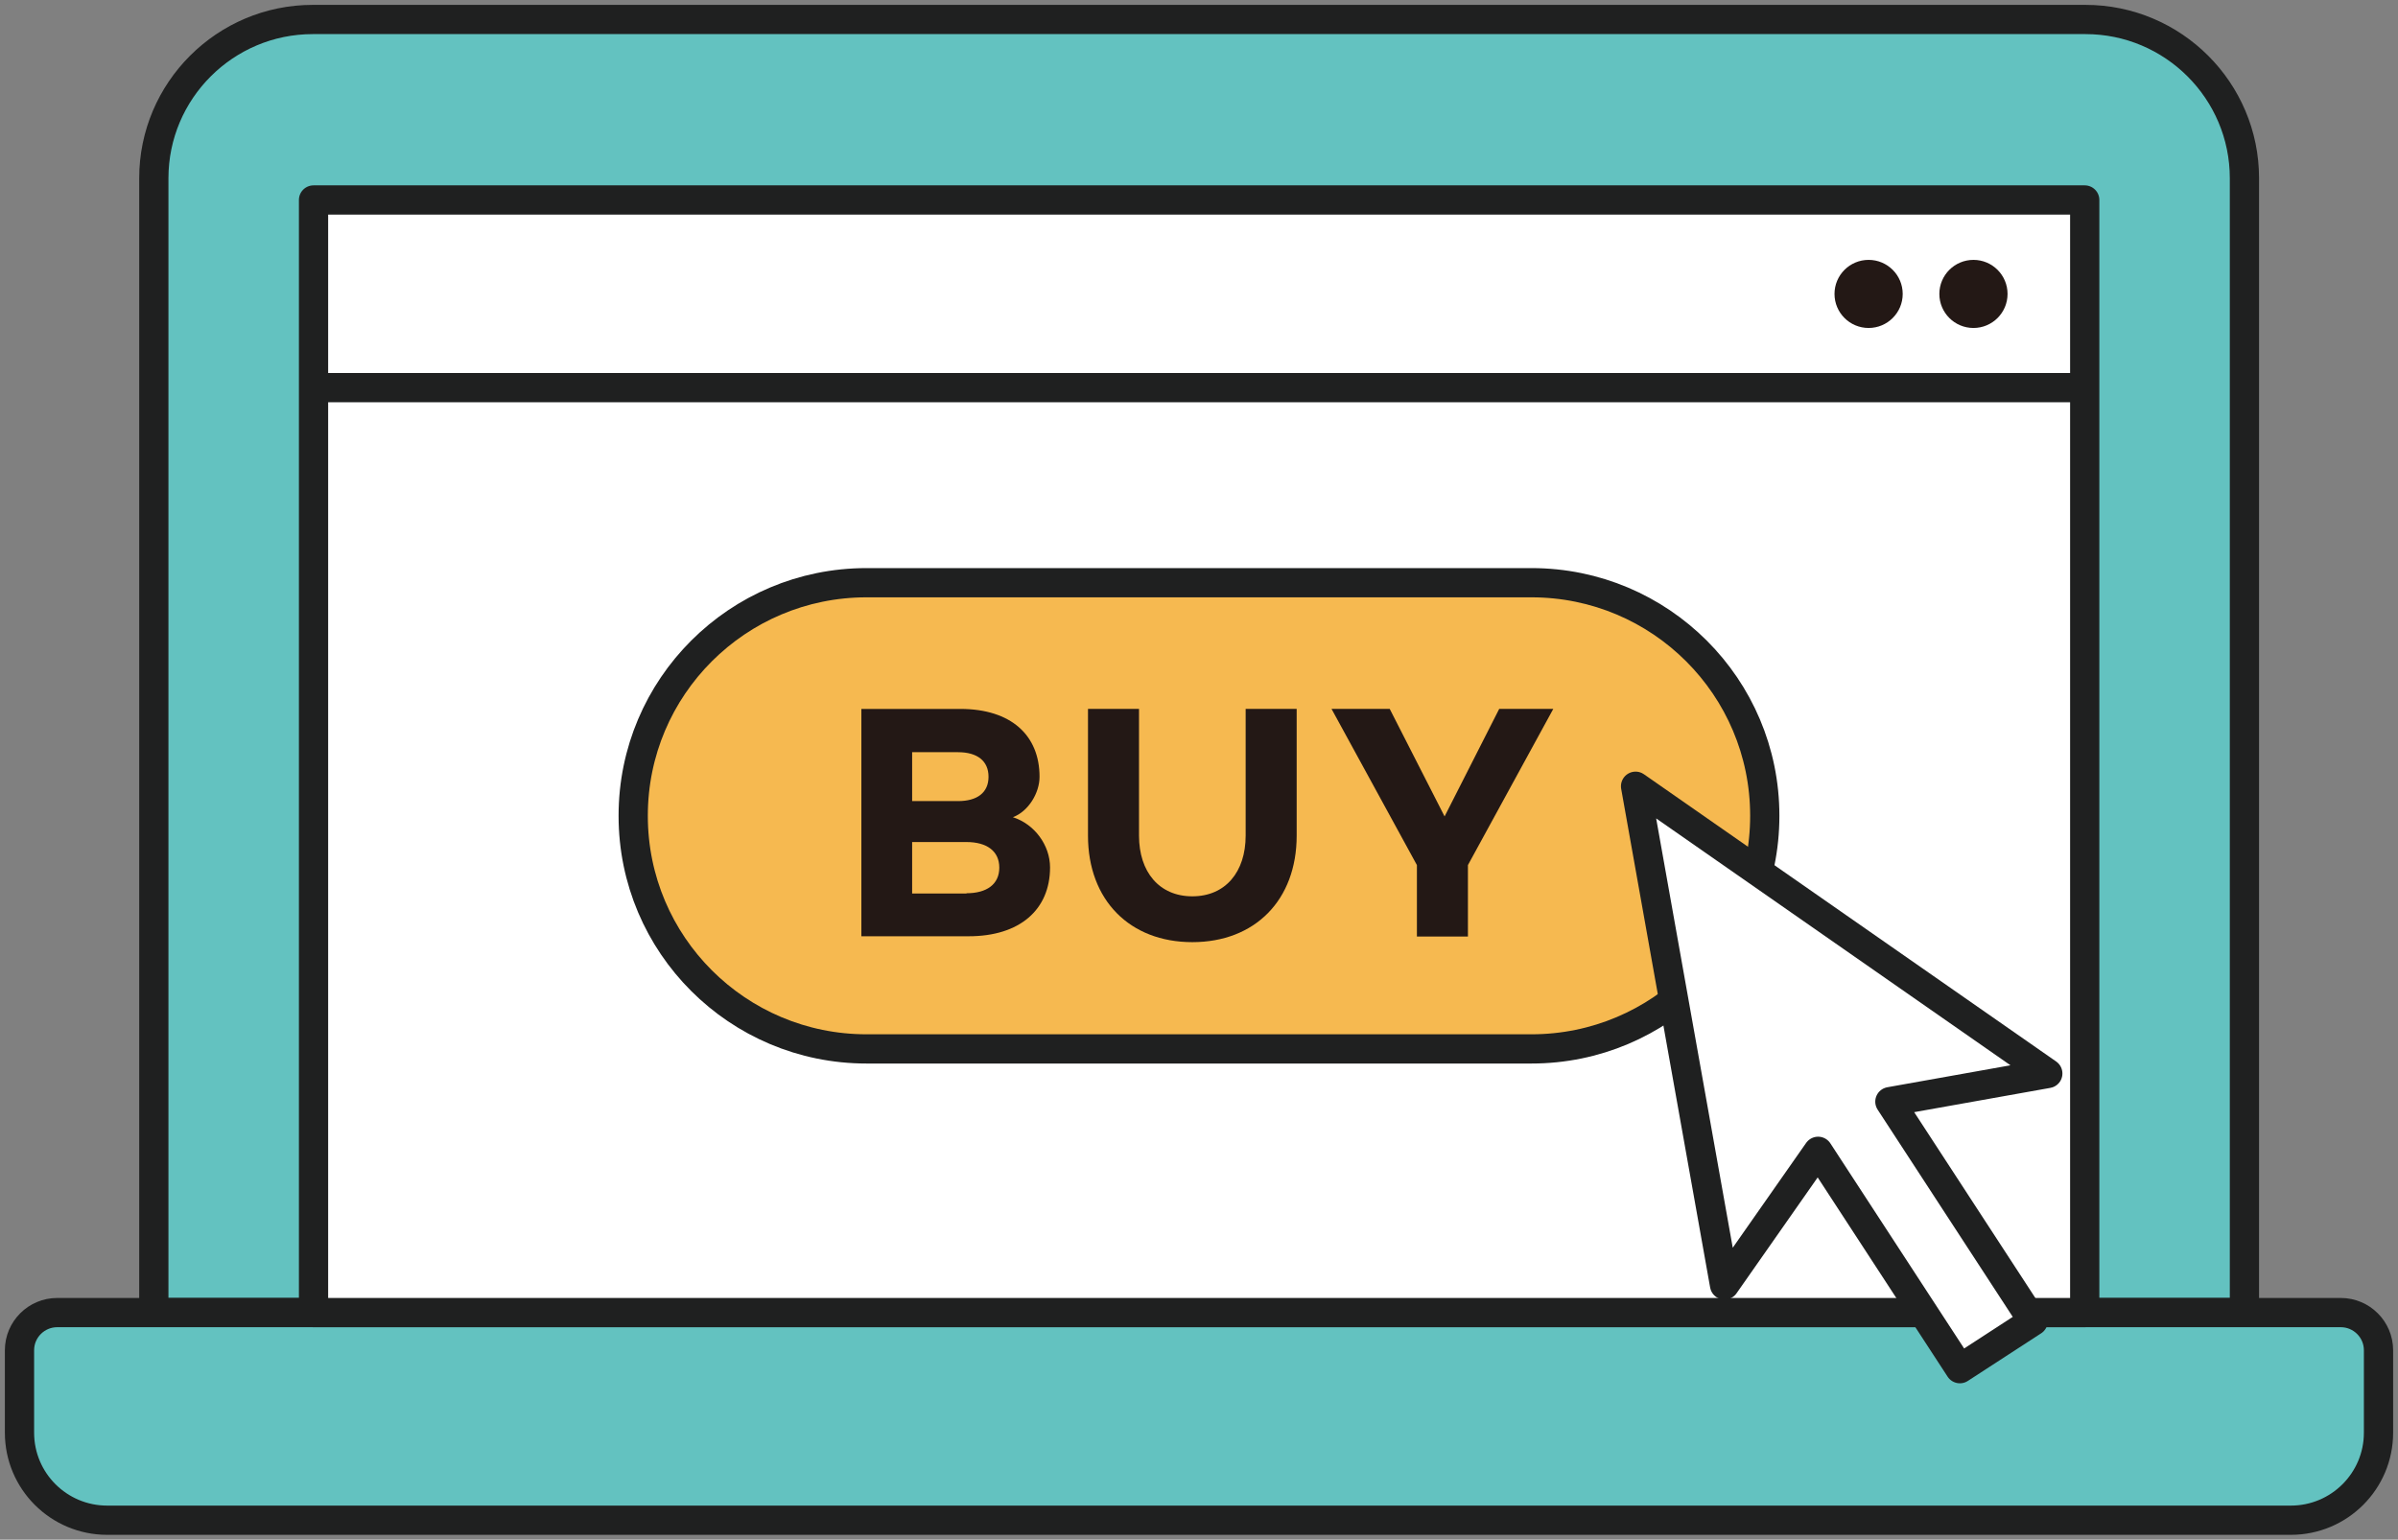 <svg xmlns="http://www.w3.org/2000/svg" width="123" height="79" viewBox="0 0 123 79" fill="none"><rect x="0" y="0" width="123" height="79" fill="#808080" stroke="none"/><path d="M106.957 1H16.043C11.546 1 7.89 4.652 7.89 9.144V67.347H115.123V9.144C115.123 4.652 111.467 1 106.97 1H106.957Z" fill="#63C2C0" stroke="#1F2020" stroke-width="1.5" stroke-linecap="round" stroke-linejoin="round"></path><path d="M122 73.508V69.278C122 68.214 121.132 67.347 120.067 67.347H2.933C1.868 67.347 1 68.214 1 69.278V73.508C1 75.99 3.012 78 5.497 78H117.503C119.988 78 122 75.99 122 73.508Z" fill="#63C2C0" stroke="#1F2020" stroke-width="1.5" stroke-linecap="round" stroke-linejoin="round"></path><path d="M106.931 10.26H16.082V67.347H106.931V10.26Z" fill="white" stroke="#1F2020" stroke-width="1.5" stroke-linecap="round" stroke-linejoin="round"></path><path d="M78.555 29.898H44.445C37.837 29.898 32.479 35.25 32.479 41.851V41.864C32.479 48.466 37.837 53.818 44.445 53.818H78.555C85.163 53.818 90.52 48.466 90.52 41.864V41.851C90.52 35.25 85.163 29.898 78.555 29.898Z" fill="#F6B950" stroke="#1F2020" stroke-width="1.5" stroke-linecap="round" stroke-linejoin="round"></path><path d="M44.182 36.374H49.258C51.862 36.374 53.321 37.727 53.321 39.855C53.321 40.682 52.756 41.628 51.954 41.93C53.071 42.285 53.86 43.375 53.86 44.505C53.86 46.672 52.309 48.038 49.692 48.038H44.182V36.361V36.374ZM49.14 41.103C50.126 41.103 50.704 40.669 50.704 39.855C50.704 39.04 50.126 38.594 49.14 38.594H46.786V41.103H49.14ZM49.574 45.831C50.612 45.831 51.257 45.372 51.257 44.518C51.257 43.664 50.612 43.204 49.574 43.204H46.786V45.845H49.574V45.831Z" fill="#231815"></path><path d="M55.806 36.373H58.423V42.875C58.423 44.741 59.462 45.989 61.158 45.989C62.854 45.989 63.893 44.741 63.893 42.875V36.373H66.51V42.875C66.51 46.185 64.367 48.34 61.158 48.34C57.95 48.34 55.806 46.185 55.806 42.875V36.373Z" fill="#231815"></path><path d="M75.294 44.386V48.051H72.677V44.386L68.298 36.373H71.283L74.097 41.89L76.898 36.373H79.672L75.294 44.386Z" fill="#231815"></path><path d="M104.288 67.781L100.527 70.225L93.256 59.072L88.456 65.929L83.893 40.341L105.037 55.079L96.937 56.524L104.275 67.781H104.288Z" fill="white" stroke="#1F2020" stroke-width="1.5" stroke-linecap="round" stroke-linejoin="round"></path><path d="M16.082 19.889H106.918" stroke="#1F2020" stroke-width="1.5"></path><path d="M95.846 16.828C96.812 16.828 97.595 16.046 97.595 15.081C97.595 14.117 96.812 13.334 95.846 13.334C94.88 13.334 94.097 14.117 94.097 15.081C94.097 16.046 94.88 16.828 95.846 16.828Z" fill="#231815"></path><path d="M101.224 16.828C102.19 16.828 102.973 16.046 102.973 15.081C102.973 14.117 102.19 13.334 101.224 13.334C100.258 13.334 99.475 14.117 99.475 15.081C99.475 16.046 100.258 16.828 101.224 16.828Z" fill="#231815"></path></svg>